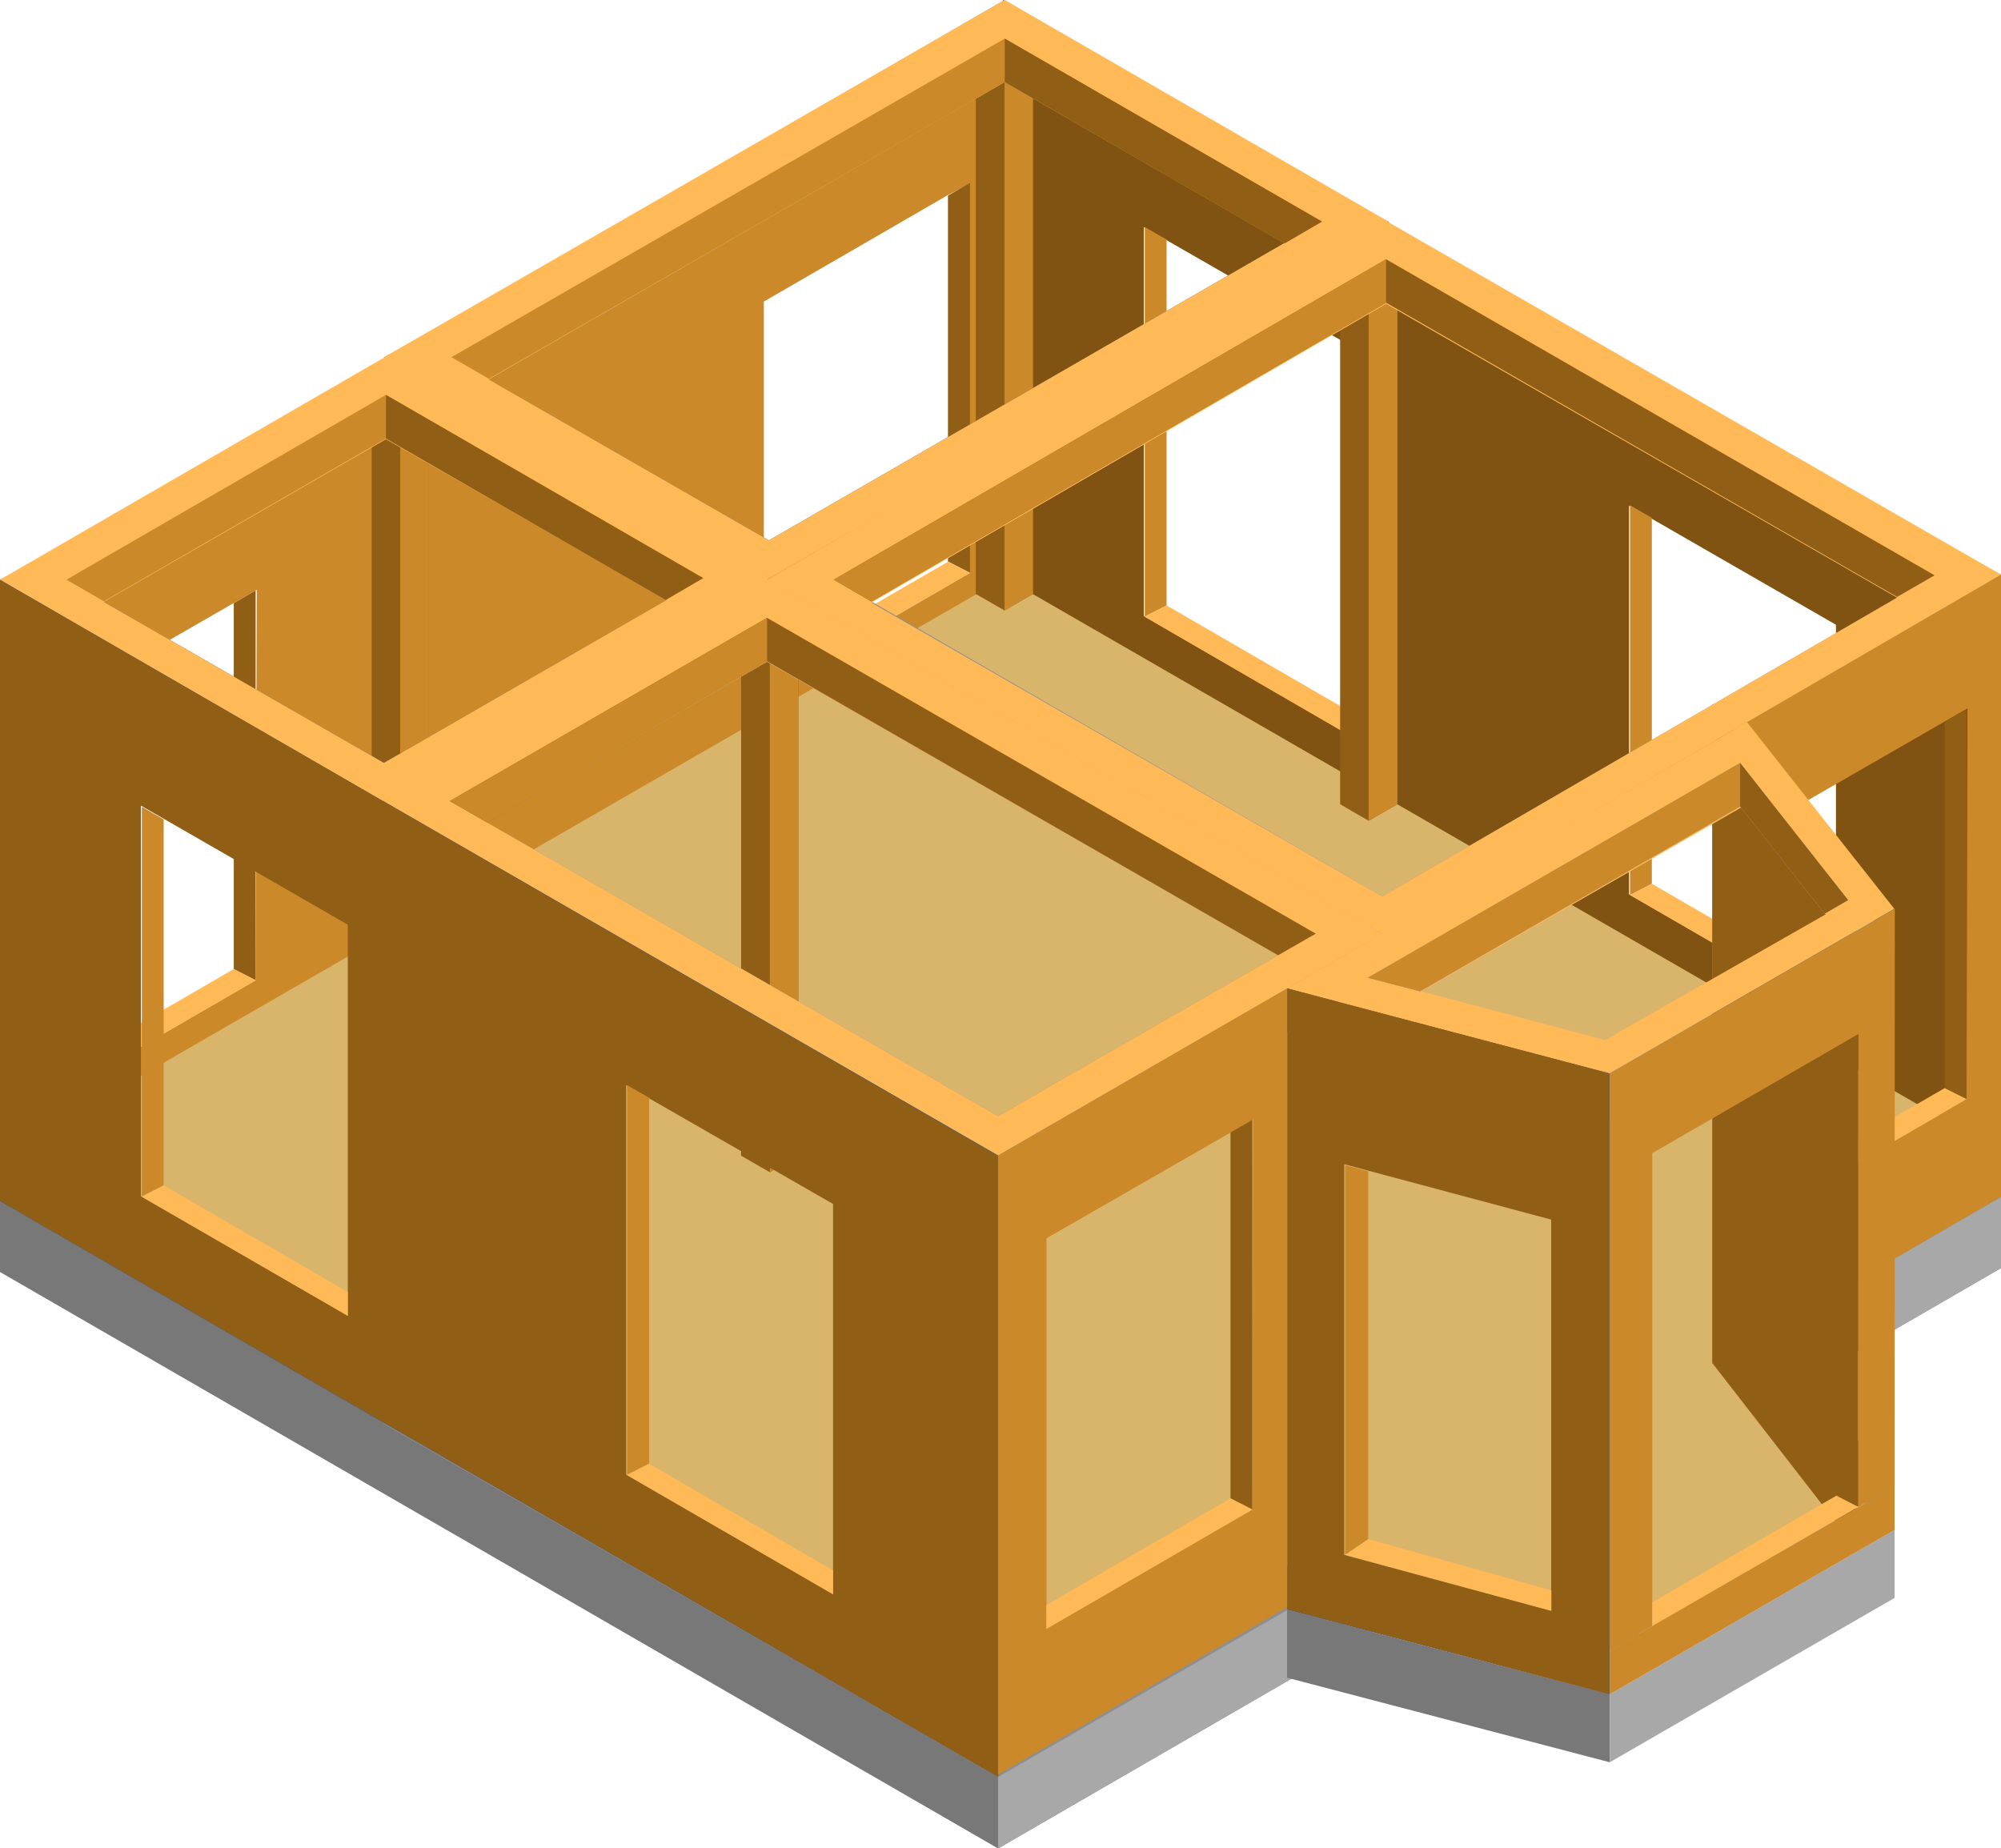 <?xml version="1.0" encoding="UTF-8"?> <svg xmlns="http://www.w3.org/2000/svg" viewBox="0 0 87.05 80.41"> <title>Ресурс 8</title> <g id="Слой_2" data-name="Слой 2"> <g id="Layer"> <path d="M.06,25.24V54.17l6.49-3.75L17.62,44,43.7,28.93V0ZM11.12,42.65l-.11.06L2.17,47.84h0v-17l9-5.18ZM42.19,24.93l-.11.06-8.85,5.13v-17l8-4.63L42.19,8Z" style="fill:#cc8929"></path> <polygon points="42.2 7.96 42.2 24.92 42.08 24.86 41.24 24.43 41.24 8.51 42.2 7.96" style="fill:#915e16"></polygon> <polygon points="42.2 24.92 41.24 24.44 33.24 29.07 33.24 30.12 42.2 24.92" style="fill:#ffb957"></polygon> <polygon points="11.12 25.69 11.12 42.65 11.01 42.59 10.17 42.16 10.17 26.24 11.12 25.69" style="fill:#915e16"></polygon> <polygon points="11.13 42.65 10.17 42.16 2.16 46.8 2.16 47.84 11.13 42.65" style="fill:#ffb957"></polygon> <path d="M43.63,0V27L87.05,52.09v-27ZM58.76,32l-9-5.2V9.88l9,5.17Zm21.11,12.1-9-5.19V22l9,5.18Z" style="fill:#805313"></path> <polygon points="70.91 21.98 70.91 38.94 71.03 38.88 71.86 38.45 71.86 22.53 70.91 21.98" style="fill:#cc8929"></polygon> <polygon points="70.91 38.94 71.86 38.45 79.87 43.09 79.87 44.13 70.91 38.94" style="fill:#ffb957"></polygon> <polygon points="49.8 9.88 49.8 26.83 49.91 26.77 50.75 26.34 50.75 10.42 49.8 9.88" style="fill:#cc8929"></polygon> <polygon points="49.79 26.83 50.75 26.34 58.76 30.98 58.76 32.03 49.79 26.83" style="fill:#ffb957"></polygon> <polygon points="43.42 80.42 0 55.34 0 52.24 43.63 30.11 87.05 52.07 87.05 55.17 43.42 80.42" style="fill:#787878"></polygon> <polygon points="43.42 77.31 0 52.24 43.63 27 87.05 52.07 43.42 77.31" style="fill:#ccc"></polygon> <polygon points="43.42 80.42 43.42 77.31 87.05 52.07 87.05 55.17 43.42 80.42" style="fill:#a8a8a8"></polygon> <path d="M43.71,26.32l-27,14.34v1.92l16.71,9.65,27-15.54V34.76Z" style="fill:#5e5e5e"></path> <polygon points="33.45 52.23 33.45 50.3 60.41 34.76 60.41 36.69 33.45 52.23" style="fill:#8e8e8e"></polygon> <path d="M16.79,41.83,0,50.34v1.92l16.7,9.65L33.49,52.2V50.27Z" style="fill:#5e5e5e"></path> <polygon points="16.7 61.91 16.7 59.98 33.49 50.27 33.49 52.2 16.7 61.91" style="fill:#8e8e8e"></polygon> <polygon points="70.03 73.71 55.99 70.03 59.7 60.6 76.04 58.45 82.42 66.56 70.03 73.71" style="fill:#ccc"></polygon> <polygon points="70.03 73.71 70.03 76.67 55.99 72.99 55.99 70.03 70.03 73.71" style="fill:#787878"></polygon> <polygon points="82.42 66.56 82.42 69.52 70.03 76.67 70.03 73.71 82.42 66.56" style="fill:#a8a8a8"></polygon> <path d="M33.37,50.34v1.93L60.13,67.68,87.05,52.07V50.14L60.3,35.92Z" style="fill:#8e8e8e"></path> <polygon points="60.13 67.68 60.13 65.76 33.37 50.34 33.37 52.27 60.13 67.68" style="fill:#5e5e5e"></polygon> <path d="M16.67,60v1.93L43.42,77.31l16.71-9.65V65.74L33.37,51.52ZM55.6,66.68l-12.18,7L21.2,60.91l12.17-7Z" style="fill:#8e8e8e"></path> <polygon points="43.42 77.31 43.42 75.38 16.67 59.96 16.67 61.89 43.42 77.31" style="fill:#5e5e5e"></polygon> <path d="M87.05,50.14l-43.34-25L0,50.34l43.42,25L56,68.13l14,3.68,12.41-7.15L76,56.55Z" style="fill:#d9b56c"></path> <polygon points="70.03 71.81 70.03 73.71 55.99 70.03 55.99 68.13 70.03 71.81" style="fill:#5e5e5e"></polygon> <polygon points="1.24 51.06 0 50.34 0 26.26 1.25 25.63 2.49 26.26 2.49 50.33 1.24 51.06" style="fill:#5e5e5e"></polygon> <polygon points="1.24 26.98 0 26.26 1.25 25.54 2.49 26.26 1.24 26.98" style="fill:#adadad"></polygon> <polygon points="1.24 51.06 1.24 26.98 2.49 26.26 2.49 50.33 1.24 51.06" style="fill:#8e8e8e"></polygon> <polygon points="17.41 41.73 16.17 41.01 16.17 16.93 17.41 16.3 18.66 16.93 18.66 41 17.41 41.73" style="fill:#915e16"></polygon> <polygon points="17.41 17.65 16.17 16.93 17.41 16.21 18.66 16.93 17.41 17.65" style="fill:#adadad"></polygon> <polygon points="17.41 41.73 17.41 17.65 18.66 16.93 18.66 41 17.41 41.73" style="fill:#cc8929"></polygon> <polygon points="43.42 75.38 42.18 74.67 42.18 50.59 43.43 49.96 44.67 50.59 44.67 74.66 43.42 75.38" style="fill:#5e5e5e"></polygon> <polygon points="43.42 51.31 42.18 50.59 43.43 49.87 44.67 50.59 43.42 51.31" style="fill:#adadad"></polygon> <polygon points="43.42 75.38 43.42 51.31 44.67 50.59 44.67 74.66 43.42 75.38" style="fill:#8e8e8e"></polygon> <polygon points="58.84 42.4 57.6 41.69 58.84 40.97 60.09 41.68 58.84 42.4" style="fill:#adadad"></polygon> <polygon points="85.81 26.82 84.56 26.1 85.81 25.38 87.05 26.1 85.81 26.82" style="fill:#adadad"></polygon> <polygon points="85.81 50.89 85.81 26.82 87.05 26.1 87.05 50.17 85.81 50.89" style="fill:#8e8e8e"></polygon> <polygon points="43.7 26.56 42.45 25.84 42.45 1.77 43.7 1.14 44.94 1.77 44.94 25.84 43.7 26.56" style="fill:#915e16"></polygon> <polygon points="43.7 2.49 42.45 1.77 43.7 1.05 44.94 1.77 43.7 2.49" style="fill:#adadad"></polygon> <polygon points="43.7 26.56 43.7 2.49 44.94 1.77 44.94 25.84 43.7 26.56" style="fill:#cc8929"></polygon> <polygon points="17.29 60.33 16.05 59.61 16.05 35.54 17.29 34.9 18.54 35.53 18.54 59.61 17.29 60.33" style="fill:#5e5e5e"></polygon> <polygon points="17.29 36.25 16.05 35.54 17.29 34.81 18.54 35.53 17.29 36.25" style="fill:#adadad"></polygon> <polygon points="17.29 60.33 17.29 36.25 18.54 35.53 18.54 59.61 17.29 60.33" style="fill:#8e8e8e"></polygon> <polygon points="59.54 35.71 58.3 34.99 58.3 10.92 59.55 10.28 60.79 10.91 60.79 34.99 59.54 35.71" style="fill:#915e16"></polygon> <polygon points="59.54 11.63 58.3 10.92 59.55 10.19 60.79 10.91 59.54 11.63" style="fill:#adadad"></polygon> <polygon points="59.54 35.71 59.54 11.63 60.79 10.91 60.79 34.99 59.54 35.71" style="fill:#cc8929"></polygon> <polygon points="33.49 51 32.24 50.28 32.24 26.21 33.49 25.58 34.73 26.2 34.73 50.28 33.49 51" style="fill:#915e16"></polygon> <polygon points="33.49 26.93 32.24 26.21 33.49 25.49 34.73 26.2 33.49 26.93" style="fill:#adadad"></polygon> <polygon points="33.49 51 33.49 26.93 34.73 26.2 34.73 50.28 33.49 51" style="fill:#cc8929"></polygon> <polygon points="70.02 71.81 68.78 71.47 68.78 47.02 70.03 46.39 71.27 47.02 71.27 71.09 70.02 71.81" style="fill:#5e5e5e"></polygon> <polygon points="70.02 47.74 68.78 47.02 70.03 46.3 71.27 47.02 70.02 47.74" style="fill:#adadad"></polygon> <polygon points="70.02 71.81 70.02 47.74 71.27 47.02 71.27 71.09 70.02 71.81" style="fill:#8e8e8e"></polygon> <polygon points="81.18 41.32 79.93 40.61 81.18 39.88 82.42 40.6 81.18 41.32" style="fill:#adadad"></polygon> <polygon points="81.18 65.4 81.18 41.32 82.42 40.6 82.42 64.68 81.18 65.4" style="fill:#8e8e8e"></polygon> <path d="M43.71,1.2l-27,14.34v1.93l16.71,9.64,27-15.53V9.65Zm0,2.37,12.17,7L33.45,23.51l-12.18-7Z" style="fill:#5e5e5e"></path> <path d="M43.71,0l-27,15.54,16.71,9.65,27-15.54ZM33.45,23.51l-12.18-7L43.71,3.57l12.17,7Z" style="fill:#ffb957"></path> <polygon points="57.51 9.64 55.88 10.59 43.71 3.57 21.27 16.48 19.64 15.54 43.71 1.68 57.51 9.64" style="fill:#cc8929"></polygon> <polygon points="33.45 27.11 33.45 25.19 60.41 9.65 60.41 11.57 33.45 27.11" style="fill:#8e8e8e"></polygon> <polygon points="43.71 1.68 43.71 3.57 55.88 10.59 57.51 9.64 43.71 1.68" style="fill:#915e16"></polygon> <path d="M16.79,16.71,0,25.22v1.93l16.7,9.64,16.79-9.71V25.15Zm0,2.37L29,26.1,16.7,33.19l-12.18-7Z" style="fill:#5e5e5e"></path> <path d="M16.79,15.51,0,25.22l16.7,9.65,16.79-9.72ZM16.7,33.19l-12.18-7,12.27-7.08L29,26.1Z" style="fill:#ffb957"></path> <polygon points="30.59 25.15 28.96 26.1 16.79 19.08 4.52 26.16 2.89 25.22 16.79 17.18 30.59 25.15" style="fill:#cc8929"></polygon> <polygon points="16.7 36.79 16.7 34.87 33.49 25.16 33.49 27.08 16.7 36.79" style="fill:#8e8e8e"></polygon> <polygon points="16.79 17.18 16.79 19.08 28.96 26.1 30.59 25.15 16.79 17.18" style="fill:#915e16"></polygon> <path d="M33.37,25.22v1.93L60.13,42.57,87.05,27V25L60.3,10.81ZM82.53,26,60.13,39,37.91,26.17l22.39-13Z" style="fill:#8e8e8e"></path> <path d="M74.49,32.29V59.35l12.56-7.28V25ZM85.55,47.83l-.12.06L76.59,53v-17l9-5.18Z" style="fill:#cc8929"></path> <polygon points="85.55 30.86 85.55 47.82 85.44 47.76 84.6 47.33 84.6 31.41 85.55 30.86" style="fill:#915e16"></polygon> <polygon points="85.56 47.82 84.6 47.34 76.59 51.97 76.59 53.02 85.56 47.82" style="fill:#ffb957"></polygon> <path d="M80.77,38.48l-6.28-7.84V59.3l6.28,8.09Z" style="fill:#915e16"></path> <path d="M33.37,25.22,60.13,40.64,87.05,25,60.3,9.61Zm4.54,1,22.39-13L82.53,26,60.13,39Z" style="fill:#ffb957"></path> <polygon points="36.27 25.22 37.91 26.17 60.3 13.17 82.53 25.97 84.16 25.03 60.3 11.28 36.27 25.22" style="fill:#915e16"></polygon> <polygon points="60.13 42.57 60.13 40.64 33.37 25.22 33.37 27.15 60.13 42.57" style="fill:#5e5e5e"></polygon> <polygon points="60.3 11.28 60.3 13.17 37.91 26.17 36.27 25.22 60.3 11.28" style="fill:#cc8929"></polygon> <path d="M16.67,34.85v1.93L43.42,52.19l16.71-9.64V40.62L33.37,26.4ZM55.6,41.56l-12.18,7L21.2,35.79l12.17-7Z" style="fill:#8e8e8e"></path> <path d="M16.67,34.85,43.42,50.27l16.71-9.65L33.37,25.2Zm4.53.94,12.17-7L55.6,41.56l-12.18,7Z" style="fill:#ffb957"></path> <polygon points="19.57 34.85 21.2 35.79 33.37 28.77 55.6 41.56 57.24 40.62 33.37 26.88 19.57 34.85" style="fill:#915e16"></polygon> <polygon points="43.42 52.19 43.42 50.27 16.67 34.85 16.67 36.78 43.42 52.19" style="fill:#5e5e5e"></polygon> <polygon points="33.37 26.88 33.37 28.77 21.2 35.79 19.57 34.85 33.37 26.88" style="fill:#cc8929"></polygon> <path d="M76,31.42,56,43,70,46.7l12.41-7.16ZM69.83,45.25l-8-2.12,13.92-8,3.67,4.65Z" style="fill:#ffb957"></path> <polygon points="80.4 39.16 79.38 39.75 75.7 35.09 61.78 43.13 59.5 42.54 75.7 33.19 80.4 39.16" style="fill:#a8a8a8"></polygon> <polygon points="70.03 46.7 70.03 48.6 55.99 44.91 55.99 43.01 70.03 46.7" style="fill:#5e5e5e"></polygon> <polygon points="82.42 39.54 82.42 41.44 70.03 48.6 70.03 46.7 82.42 39.54" style="fill:#8e8e8e"></polygon> <polygon points="75.7 33.19 75.7 35.09 79.38 39.75 80.4 39.16 75.7 33.19" style="fill:#915e16"></polygon> <polygon points="75.7 33.19 59.5 42.54 61.78 43.13 75.7 35.09 75.7 33.19" style="fill:#cc8929"></polygon> <path d="M0,25.24v27L43.43,77.31v-27Zm15.13,32-9-5.19v-17l9,5.18ZM36.24,69.36l-9-5.2V47.21l9,5.17Z" style="fill:#915e16"></path> <path d="M43.43,50.32V77.19L56,69.91V43.07ZM54.49,65.67l-.12.07-8.85,5.13v-17l9-5.17Z" style="fill:#cc8929"></path> <path d="M43.43,50.27V77.19L56,69.91V43Zm11.06,15.4-.12.07-8.85,5.13v-17l9-5.17Z" style="fill:#cc8929"></path> <polygon points="70.02 46.71 70.02 71.81 71.88 70.74 71.88 50.17 80.84 44.99 80.84 65.56 82.42 64.66 82.43 39.55 70.02 46.71" style="fill:#cc8929"></polygon> <path d="M70,46.7,56,43V70L70,73.71ZM67.48,69.18v.9l-9-2.43v-17l1,.27,8,2.14Z" style="fill:#915e16"></path> <polygon points="6.17 35.1 6.17 52.06 6.29 51.99 7.12 51.57 7.12 35.65 6.17 35.1" style="fill:#cc8929"></polygon> <polygon points="6.17 52.06 7.12 51.57 15.13 56.21 15.13 57.25 6.17 52.06" style="fill:#ffb957"></polygon> <polygon points="27.28 47.21 27.28 64.16 27.4 64.1 28.24 63.68 28.24 47.76 27.28 47.21" style="fill:#cc8929"></polygon> <polygon points="27.28 64.17 28.23 63.68 36.24 68.32 36.24 69.36 27.28 64.17" style="fill:#ffb957"></polygon> <polygon points="54.48 48.72 54.48 65.67 54.37 65.61 53.53 65.19 53.53 49.27 54.48 48.72" style="fill:#915e16"></polygon> <polygon points="54.48 65.68 53.53 65.19 45.52 69.83 45.52 70.87 54.48 65.68" style="fill:#ffb957"></polygon> <polygon points="58.52 67.64 59.52 66.96 67.49 69.19 67.49 70.08 58.52 67.64" style="fill:#ffb957"></polygon> <polygon points="59.52 50.96 59.52 66.96 58.52 67.64 58.52 50.69 59.52 50.96" style="fill:#cc8929"></polygon> <polygon points="80.84 45 80.84 65.55 80.73 65.49 79.89 65.07 79.89 45.55 80.84 45" style="fill:#915e16"></polygon> <polygon points="80.84 65.56 79.89 65.07 71.88 69.71 71.88 70.75 80.84 65.56" style="fill:#ffb957"></polygon> <polygon points="82.42 64.66 82.42 66.56 70.03 73.71 70.03 71.81 82.42 64.66" style="fill:#cc8929"></polygon> </g> </g> </svg> 